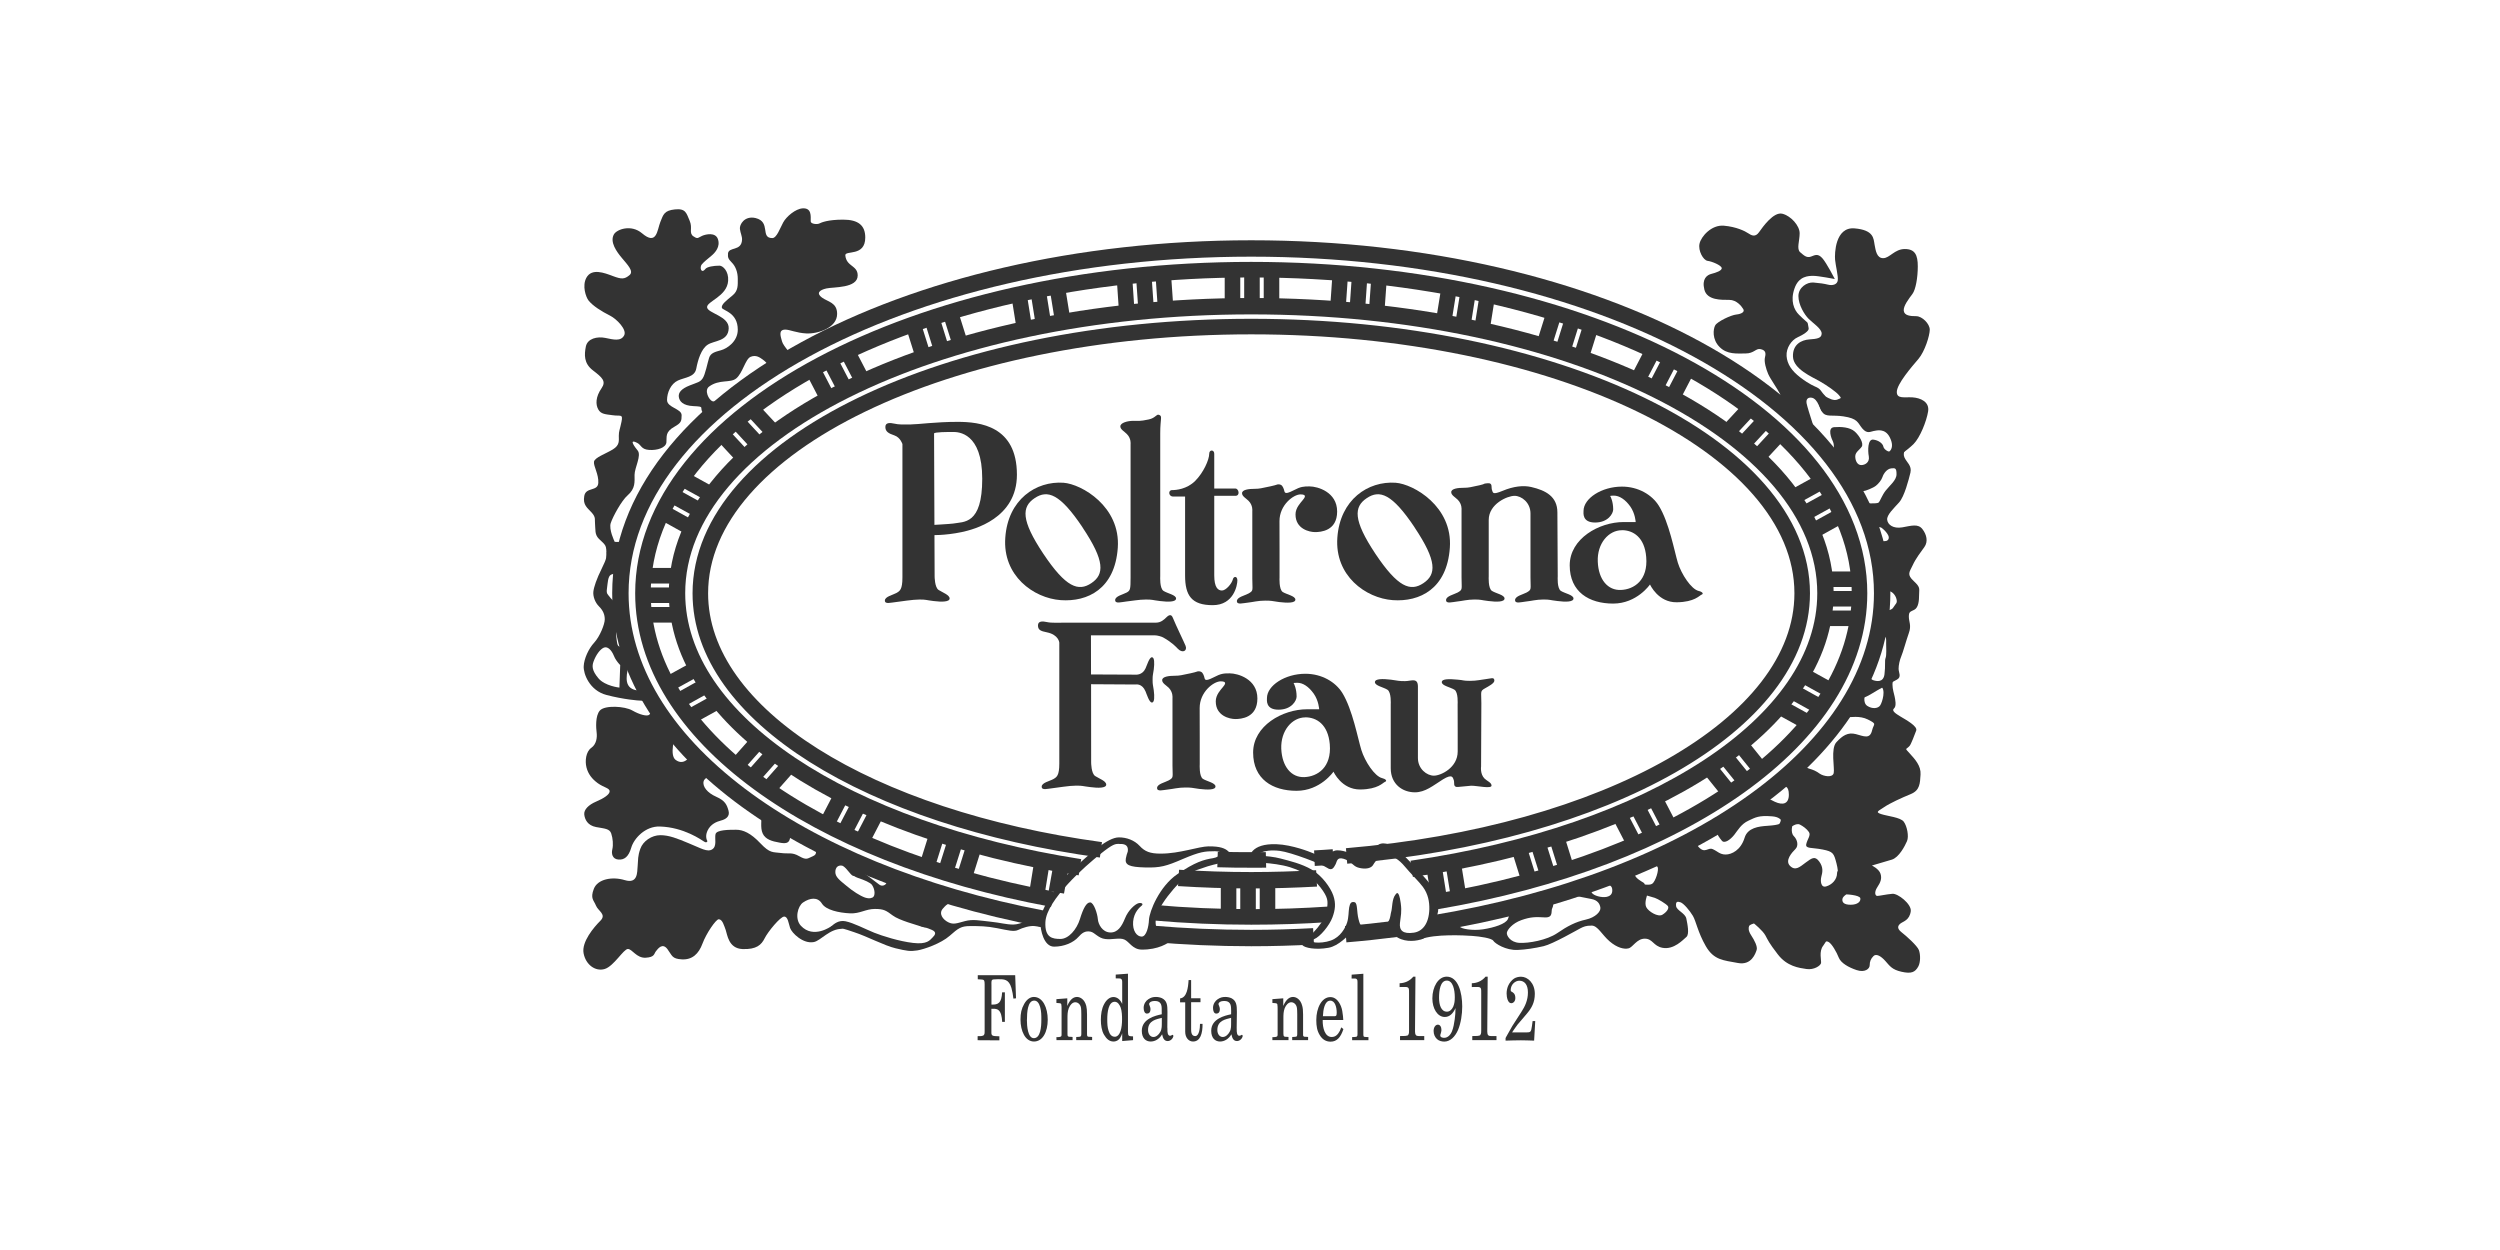 <svg width="180" height="90" viewBox="0 0 180 90" fill="none" xmlns="http://www.w3.org/2000/svg">
<path d="M70.389 74.896V74.604C70.513 74.604 70.642 74.614 70.766 74.569C70.795 74.564 70.82 74.549 70.84 74.515C70.899 74.455 70.894 74.331 70.894 74.232V70.864C70.894 70.809 70.894 70.755 70.885 70.695C70.875 70.656 70.865 70.616 70.85 70.586C70.785 70.522 70.706 70.527 70.627 70.522C70.548 70.512 70.478 70.507 70.399 70.507V70.215H73.094L73.153 71.879L72.965 71.899C72.936 71.636 72.891 71.374 72.822 71.131C72.633 70.492 72.287 70.502 71.861 70.502C71.757 70.502 71.657 70.507 71.548 70.517C71.35 70.527 71.385 70.69 71.385 70.923V72.33C71.89 72.35 72.108 72.206 72.153 71.448H72.351V73.573H72.153V73.514C72.133 73.222 72.079 72.875 71.885 72.726C71.737 72.607 71.548 72.637 71.38 72.632V74.346C71.38 74.421 71.38 74.47 71.425 74.52C71.439 74.549 71.474 74.564 71.499 74.574C71.642 74.619 71.806 74.594 71.955 74.614V74.906" fill="#333333"/>
<path d="M73.936 73.42C73.936 73.876 74.001 74.748 74.437 74.748C74.917 74.748 74.977 73.945 74.977 73.42C74.977 73.083 74.977 72.825 74.892 72.513C74.813 72.236 74.684 72.043 74.461 72.043C73.986 72.043 73.941 72.909 73.941 73.42M73.476 73.415C73.476 72.954 73.54 72.637 73.743 72.28C73.912 71.978 74.159 71.78 74.437 71.78C75.081 71.78 75.437 72.553 75.437 73.42C75.437 74.287 75.076 74.99 74.447 74.99C73.817 74.99 73.476 74.232 73.476 73.415Z" fill="#333333"/>
<path d="M76.061 74.673H76.171C76.25 74.658 76.329 74.673 76.398 74.619C76.428 74.604 76.433 74.534 76.433 74.49V72.677C76.433 72.548 76.438 72.429 76.413 72.31C76.393 72.236 76.339 72.246 76.294 72.231L76.061 72.211V71.939L76.844 71.879V72.429C77.067 71.889 77.34 71.78 77.548 71.78C77.741 71.78 78.083 71.919 78.212 72.429C78.246 72.573 78.266 72.756 78.266 73.043V74.445C78.266 74.48 78.271 74.505 78.271 74.539C78.276 74.599 78.316 74.638 78.355 74.644C78.415 74.648 78.484 74.648 78.548 74.653L78.633 74.663V74.891H77.488V74.663C77.568 74.668 77.637 74.653 77.716 74.648C77.746 74.648 77.8 74.638 77.82 74.599C77.835 74.584 77.84 74.554 77.85 74.534C77.855 74.5 77.855 74.47 77.855 74.44V73.028C77.855 72.791 77.845 72.682 77.835 72.588C77.805 72.325 77.617 72.162 77.419 72.162C77.221 72.162 77.047 72.35 76.953 72.588C76.859 72.835 76.859 73.073 76.859 73.341V74.425C76.864 74.46 76.864 74.5 76.864 74.534C76.874 74.683 77.062 74.644 77.141 74.653L77.226 74.663V74.891H76.067" fill="#333333"/>
<path d="M80.253 74.648C80.684 74.648 80.788 73.93 80.788 73.415C80.793 73.167 80.773 72.766 80.689 72.548C80.6 72.31 80.461 72.127 80.258 72.127C79.807 72.127 79.723 72.895 79.723 73.39C79.723 73.702 79.733 73.97 79.822 74.227C79.901 74.485 80.05 74.643 80.248 74.643H80.253M80.798 70.7C80.798 70.616 80.793 70.571 80.753 70.507C80.694 70.442 80.609 70.447 80.535 70.447C80.471 70.447 80.396 70.442 80.332 70.442V70.17L81.214 70.106V74.282C81.214 74.604 81.278 74.604 81.491 74.614H81.58V74.891L80.798 74.956V74.391C80.768 74.465 80.753 74.554 80.709 74.609C80.6 74.876 80.382 74.99 80.174 74.99C79.881 74.99 79.673 74.812 79.49 74.5C79.321 74.222 79.262 73.811 79.262 73.425C79.262 73.038 79.321 72.622 79.49 72.31C79.648 71.998 79.896 71.785 80.164 71.785C80.431 71.785 80.659 71.963 80.798 72.285V70.71V70.7Z" fill="#333333"/>
<path d="M82.66 74.158C82.66 74.47 82.839 74.663 83.042 74.663C83.23 74.668 83.428 74.51 83.542 74.297C83.666 74.069 83.646 73.846 83.651 73.573V73.286C83.289 73.385 82.66 73.459 82.66 74.158ZM84.052 73.99C84.052 74.079 84.052 74.173 84.057 74.267C84.062 74.361 84.087 74.49 84.147 74.534C84.191 74.579 84.246 74.584 84.295 74.569C84.34 74.554 84.384 74.525 84.424 74.505C84.469 74.52 84.483 74.539 84.483 74.604C84.434 74.827 84.236 74.956 84.077 74.956C83.844 74.956 83.735 74.787 83.671 74.47C83.473 74.812 83.161 74.99 82.849 74.99C82.507 74.99 82.21 74.762 82.21 74.217C82.21 73.355 83.195 73.118 83.646 73.028C83.651 72.88 83.646 72.721 83.641 72.568C83.631 72.166 83.403 72.072 83.156 72.072C83.027 72.072 82.863 72.082 82.769 72.206C82.72 72.27 82.735 72.32 82.769 72.394C82.799 72.474 82.834 72.553 82.834 72.662C82.834 72.89 82.725 72.979 82.581 72.979C82.418 72.979 82.343 72.791 82.343 72.568C82.343 72.285 82.502 72.058 82.675 71.948C82.868 71.82 83.017 71.78 83.23 71.78C83.374 71.78 83.527 71.81 83.661 71.869C84.028 72.058 84.057 72.365 84.057 72.865L84.047 73.995L84.052 73.99Z" fill="#333333"/>
<path d="M84.969 71.884C85.454 71.834 85.548 71.111 85.578 70.566H85.761V71.874H86.435V72.156H85.761V74.098C85.761 74.287 85.771 74.599 86.054 74.599C86.336 74.599 86.4 74.049 86.4 73.717H86.584C86.589 74.401 86.43 74.99 85.895 74.99C85.578 74.99 85.335 74.698 85.335 74.292V72.166H84.964" fill="#333333"/>
<path d="M87.649 74.158C87.649 74.47 87.828 74.663 88.031 74.663C88.224 74.668 88.417 74.51 88.531 74.297C88.66 74.069 88.635 73.846 88.64 73.573V73.286C88.278 73.385 87.649 73.459 87.649 74.158ZM89.041 73.99C89.041 74.079 89.041 74.173 89.046 74.267C89.051 74.361 89.076 74.49 89.135 74.534C89.18 74.579 89.234 74.584 89.284 74.569C89.334 74.554 89.373 74.525 89.413 74.505C89.462 74.52 89.472 74.539 89.472 74.604C89.423 74.827 89.225 74.956 89.066 74.956C88.833 74.956 88.724 74.787 88.66 74.47C88.462 74.812 88.15 74.99 87.847 74.99C87.505 74.99 87.208 74.762 87.208 74.217C87.203 73.355 88.189 73.118 88.64 73.028C88.65 72.88 88.64 72.721 88.635 72.568C88.625 72.166 88.397 72.072 88.154 72.072C88.026 72.072 87.857 72.082 87.763 72.206C87.714 72.27 87.728 72.32 87.763 72.394C87.793 72.474 87.828 72.553 87.828 72.662C87.828 72.89 87.719 72.979 87.575 72.979C87.406 72.979 87.337 72.791 87.337 72.568C87.337 72.285 87.501 72.058 87.669 71.948C87.862 71.82 88.011 71.78 88.224 71.78C88.368 71.78 88.521 71.81 88.66 71.869C89.021 72.058 89.056 72.365 89.056 72.865L89.041 73.995V73.99Z" fill="#333333"/>
<path d="M91.612 74.673H91.721C91.801 74.658 91.885 74.673 91.949 74.619C91.979 74.604 91.989 74.534 91.989 74.49V72.677C91.989 72.548 91.989 72.429 91.969 72.31C91.939 72.236 91.89 72.246 91.845 72.231L91.612 72.211V71.939L92.395 71.879V72.429C92.623 71.889 92.895 71.78 93.099 71.78C93.302 71.78 93.634 71.919 93.762 72.429C93.802 72.573 93.822 72.756 93.822 73.043V74.539C93.827 74.599 93.871 74.638 93.906 74.644C93.97 74.648 94.035 74.648 94.099 74.653L94.183 74.663V74.891H93.039V74.663C93.118 74.668 93.188 74.653 93.267 74.648C93.302 74.648 93.351 74.638 93.376 74.599C93.386 74.584 93.391 74.554 93.396 74.534C93.401 74.5 93.401 74.47 93.401 74.44V73.028C93.401 72.791 93.391 72.682 93.381 72.588C93.351 72.325 93.163 72.162 92.97 72.162C92.776 72.162 92.593 72.35 92.499 72.588C92.405 72.835 92.405 73.073 92.405 73.341V74.425C92.41 74.46 92.41 74.5 92.415 74.534C92.42 74.683 92.613 74.644 92.687 74.653L92.772 74.663V74.891H91.612" fill="#333333"/>
<path d="M96.007 73.167C96.165 73.167 96.244 73.182 96.244 72.929C96.244 72.508 96.12 72.047 95.779 72.047C95.372 72.047 95.268 72.706 95.249 73.167H96.011M95.234 73.434C95.219 74.034 95.402 74.663 95.878 74.663C96.145 74.663 96.314 74.514 96.472 74.217C96.487 74.168 96.512 74.123 96.527 74.079C96.541 74.044 96.551 74.004 96.571 73.97L96.725 74.093C96.537 74.683 96.254 75 95.803 75C95.506 75 95.234 74.871 95.035 74.549C94.827 74.222 94.773 73.885 94.773 73.439C94.773 72.582 95.159 71.79 95.788 71.79C96.125 71.79 96.383 72.043 96.546 72.444C96.636 72.662 96.665 72.909 96.695 73.162C96.705 73.251 96.71 73.345 96.715 73.439H95.229L95.234 73.434Z" fill="#333333"/>
<path d="M97.319 70.175L98.161 70.11V74.45C98.161 74.5 98.161 74.559 98.176 74.604C98.186 74.633 98.216 74.648 98.236 74.653C98.3 74.668 98.374 74.658 98.439 74.668H98.528V74.896H97.354V74.668C97.458 74.668 97.557 74.668 97.661 74.648C97.696 74.633 97.71 74.604 97.735 74.554C97.745 74.46 97.74 74.366 97.74 74.272V70.72C97.74 70.635 97.74 70.581 97.701 70.517C97.626 70.427 97.522 70.457 97.433 70.452H97.314" fill="#333333"/>
<path d="M100.772 71.067V70.794C101.119 70.784 101.486 70.65 101.758 70.319H101.912L101.882 74.138C101.882 74.227 101.877 74.336 101.897 74.421C101.907 74.455 101.917 74.495 101.942 74.52C101.956 74.554 101.991 74.564 102.021 74.579C102.08 74.594 102.15 74.594 102.214 74.599H102.546V74.891H100.802V74.599C100.981 74.579 101.169 74.614 101.347 74.554C101.362 74.549 101.382 74.534 101.397 74.505C101.456 74.421 101.451 74.287 101.451 74.178V71.557C101.451 71.166 101.471 71.062 101.164 71.062" fill="#333333"/>
<path d="M103.611 71.84C103.611 72.36 103.764 72.84 104.176 72.84C104.359 72.845 104.532 72.706 104.631 72.484C104.726 72.256 104.745 72.058 104.745 71.795C104.745 71.275 104.612 70.601 104.171 70.601C103.705 70.601 103.611 71.305 103.611 71.84ZM104.022 73.222C103.497 73.222 103.13 72.617 103.13 71.884C103.13 71.052 103.556 70.319 104.161 70.319C104.983 70.319 105.28 71.458 105.28 72.464C105.28 73.033 105.186 73.653 104.983 74.148C104.765 74.653 104.409 74.995 103.987 74.995C103.824 74.995 103.611 74.951 103.467 74.817C103.324 74.688 103.22 74.485 103.22 74.227C103.22 73.97 103.353 73.776 103.527 73.776C103.685 73.776 103.784 73.94 103.784 74.163C103.784 74.242 103.75 74.361 103.73 74.425C103.715 74.465 103.7 74.505 103.7 74.554C103.7 74.708 103.913 74.723 103.978 74.723C104.215 74.723 104.413 74.554 104.537 74.267C104.646 74.004 104.696 73.697 104.74 73.395C104.775 73.127 104.8 72.855 104.795 72.583C104.617 72.984 104.364 73.222 104.027 73.222H104.022Z" fill="#333333"/>
<path d="M105.969 71.067V70.794C106.326 70.784 106.687 70.65 106.96 70.319H107.113L107.084 74.138C107.084 74.227 107.079 74.336 107.099 74.421C107.108 74.455 107.113 74.495 107.138 74.52C107.163 74.554 107.193 74.564 107.217 74.579C107.282 74.594 107.351 74.594 107.416 74.599H107.747V74.891H106.004V74.599C106.182 74.579 106.365 74.614 106.539 74.554C106.559 74.549 106.578 74.534 106.588 74.505C106.653 74.421 106.648 74.287 106.648 74.178V71.557C106.648 71.166 106.668 71.062 106.36 71.062" fill="#333333"/>
<path d="M108.401 74.737L108.451 74.643L108.887 73.871L109.541 72.855C109.793 72.469 110.011 72.023 110.011 71.458C110.011 70.893 109.764 70.611 109.387 70.611C109.12 70.611 108.778 70.854 108.768 71.285C108.768 71.309 108.778 71.334 108.783 71.359C108.798 71.369 108.822 71.379 108.832 71.403C108.882 71.423 108.931 71.453 108.976 71.498C109.065 71.567 109.105 71.716 109.105 71.859C109.105 72.092 108.961 72.231 108.808 72.231C108.565 72.231 108.476 71.81 108.476 71.532C108.476 71.334 108.515 71.156 108.58 70.992C108.674 70.764 108.852 70.566 109.011 70.457C109.159 70.363 109.353 70.323 109.511 70.323C110.002 70.323 110.507 70.789 110.507 71.557C110.507 72.186 110.269 72.582 109.947 72.969L109.263 73.772L109.021 74.108L108.872 74.331H109.937C110.219 74.331 110.239 74.277 110.299 73.88L110.348 73.519H110.537L110.457 74.926C110.135 74.916 109.818 74.901 109.506 74.901C109.135 74.901 108.773 74.916 108.401 74.926" fill="#333333"/>
<path d="M83.096 65.716C85.375 65.915 87.708 66.019 90.091 66.019C91.989 66.019 93.851 65.954 95.689 65.83" stroke="#333333" stroke-width="1.12"/>
<path d="M96.893 67.262C98.147 67.158 99.286 67.034 100.505 66.88M82.938 67.232C85.271 67.43 87.659 67.539 90.091 67.539C91.602 67.539 93.099 67.495 94.575 67.415" stroke="#333333" stroke-width="1.18"/>
<path d="M94.639 61.788C95.095 61.768 95.541 61.733 95.992 61.703M87.664 61.882C88.585 61.911 89.15 61.916 90.091 61.916C90.547 61.916 90.696 61.921 91.151 61.911" stroke="#333333" stroke-width="1.12"/>
<path d="M103.091 66.504C121.842 63.442 135.515 53.95 135.515 42.71C135.515 28.997 115.179 17.89 90.091 17.89C65.004 17.89 44.668 29.002 44.668 42.71C44.668 53.549 57.38 62.769 75.101 66.152M84.855 63.21C86.569 63.319 88.318 63.378 90.091 63.378C91.682 63.378 93.252 63.328 94.793 63.244" stroke="#333333" stroke-width="1.18"/>
<path d="M96.953 61.629C115.59 60.059 129.758 52.182 129.758 42.715C129.758 32.108 111.998 23.513 90.091 23.513C68.185 23.513 50.424 32.108 50.424 42.715C50.419 51.498 62.616 58.914 79.267 61.188M103.309 64.933C121.034 61.951 133.885 53.133 133.885 42.715C133.885 29.849 114.272 19.416 90.086 19.416C65.901 19.416 46.293 29.849 46.293 42.715C46.288 52.915 58.618 61.584 75.774 64.74" stroke="#333333" stroke-width="1.12"/>
<path d="M101.644 62.556C118.855 60.059 131.433 52.122 131.433 42.71C131.433 31.296 112.925 22.046 90.087 22.046C67.248 22.046 48.745 31.296 48.745 42.71C48.745 51.979 60.947 59.816 77.756 62.441" stroke="#333333" stroke-width="1.18"/>
<path d="M131.17 34.669L129.06 35.834M131.849 35.903L129.738 37.067M132.533 37.127L130.417 38.301M126.102 29.26L124.457 31.033M127.128 30.216L125.483 31.989M128.153 31.177L126.513 32.95M118.998 25.277L117.883 27.422M120.237 25.925L119.122 28.071M121.48 26.575L120.365 28.72M111.884 22.577L111.161 24.88M113.222 22.998L112.503 25.301M114.564 23.414L113.841 25.722M104.339 20.709L103.953 23.097M105.721 20.937L105.34 23.325M107.108 21.16L106.727 23.548M96.502 19.708L96.333 22.126M97.899 19.812L97.731 22.225M99.301 19.906L99.127 22.324M88.739 19.505V21.928M90.141 19.505V21.928M91.548 19.505V21.928M130.467 52.177L128.351 51.008M131.145 50.948L129.035 49.779M131.824 49.72L129.714 48.556M124.661 57.265L123.145 55.382M125.755 56.383L124.235 54.5M126.84 55.501L125.324 53.619M117.765 60.906L116.65 58.761M119.008 60.257L117.893 58.112M120.247 59.608L119.132 57.463M110.155 63.566L109.437 61.263M111.498 63.145L110.774 60.842M112.835 62.724L112.117 60.42M103.641 64.829L103.259 62.442M105.028 64.607L104.641 62.219M133.821 44.518H131.403M133.821 43.111H131.403M133.821 41.704H131.403M88.457 65.969V63.546M89.859 65.969V63.546M91.26 65.969V63.546M49.463 51.721L51.574 50.557M48.78 50.498L50.895 49.323M48.101 49.264L50.216 48.1M55.136 57.002L56.736 55.189M54.086 56.066L55.686 54.258M53.03 55.13L54.63 53.326M61.972 60.708L63.087 58.558M60.729 60.059L61.848 57.909M59.485 59.41L60.6 57.26M69.408 63.234L70.132 60.931M68.071 62.813L68.799 60.51M66.738 62.392L67.461 60.089M76.057 64.24L76.398 62.333M74.63 64.498L75.016 62.11M49.067 34.427L51.178 35.591M48.388 35.655L50.499 36.819M47.71 36.879L49.82 38.053M54.056 29.369L55.696 31.132M53.03 30.32L54.67 32.093M52 31.276L53.645 33.049M60.972 25.242L62.086 27.387M59.733 25.891L60.848 28.036M58.49 26.54L59.604 28.685M68.422 22.492L69.146 24.796M67.085 22.913L67.803 25.217M65.742 23.335L66.466 25.638M76.141 20.783L76.527 23.171M74.759 21.011L75.14 23.399M73.371 21.234L73.753 23.622M83.75 19.718L83.919 22.131M82.348 19.817L82.517 22.235M80.956 19.921L81.12 22.329M46.204 41.452H48.621M46.204 42.858H48.621M46.204 44.265H48.621" stroke="#333333" stroke-width="1.12"/>
<path d="M65.589 30.558C66.094 30.558 67.362 30.374 68.953 30.374C70.543 30.374 73.218 30.662 73.218 34.179C73.218 37.335 70.107 38.127 69.24 38.311C68.021 38.568 67.035 38.529 67.035 38.529V37.805C67.035 37.805 68.447 37.726 68.626 37.696C69.383 37.553 70.721 37.805 70.721 34.471C70.721 31.137 68.987 31.102 68.626 31.102C68.264 31.102 67.253 31.102 67.253 31.212C67.253 31.538 67.293 41.501 67.293 41.501C67.293 41.501 67.293 42.294 67.58 42.477C67.868 42.66 68.373 42.839 68.373 43.091C68.373 43.344 67.798 43.349 67.219 43.275C66.639 43.205 66.708 43.166 66.203 43.166C65.698 43.166 64.865 43.309 64.504 43.349C64.142 43.383 63.711 43.527 63.711 43.24C63.711 42.953 64.286 42.839 64.543 42.695C64.791 42.551 64.975 42.447 64.975 41.575V31.974C64.975 31.974 64.831 31.499 64.4 31.35C63.964 31.206 63.746 31.068 63.746 30.741C63.746 30.414 64.073 30.429 64.4 30.503C64.722 30.577 64.945 30.562 65.589 30.562" fill="#333333"/>
<path d="M81.774 49.284C81.774 49.284 82.229 49.185 82.477 49.779C82.576 50.012 82.745 50.582 82.938 50.582C83.131 50.582 83.126 50.146 83.072 49.71C83.017 49.279 82.987 49.333 82.987 48.947C82.987 48.56 83.017 48.625 83.072 48.194C83.126 47.753 83.126 47.322 82.938 47.322C82.749 47.322 82.586 47.892 82.477 48.124C82.254 48.625 81.774 48.575 81.774 48.575L78.553 48.56C78.549 47.059 78.549 45.855 78.549 45.742H83.121C83.339 45.742 83.641 45.836 83.745 45.895C84.399 46.257 84.726 46.628 84.781 46.688C85.142 47.079 85.509 46.856 85.36 46.495C85.251 46.222 84.686 45.073 84.439 44.468C84.315 44.156 84.102 44.325 83.958 44.468C83.815 44.612 83.577 44.83 83.24 44.83H76.884C76.23 44.83 75.71 44.865 75.383 44.79C75.056 44.716 74.734 44.706 74.734 45.033C74.734 45.36 74.932 45.439 75.383 45.529C76.225 45.702 76.27 46.267 76.27 46.267V54.976C76.27 55.843 76.086 55.952 75.839 56.096C75.586 56.239 75.001 56.353 75.001 56.64C75.001 56.928 75.437 56.784 75.799 56.749C76.161 56.71 76.968 56.566 77.478 56.566C77.989 56.566 77.909 56.601 78.489 56.67C79.069 56.749 79.648 56.749 79.648 56.492C79.648 56.234 79.143 56.061 78.856 55.877C78.563 55.694 78.563 54.902 78.563 54.902C78.563 54.902 78.558 51.85 78.558 49.264" fill="#333333"/>
<path d="M83.448 29.869C83.716 29.968 83.537 30.087 83.537 31.207V41.496C83.537 41.496 83.483 42.363 83.775 42.546C84.062 42.73 84.677 42.834 84.677 43.091C84.677 43.349 84.102 43.349 83.522 43.275C82.943 43.205 83.012 43.166 82.507 43.166C82.001 43.166 81.447 43.275 81.09 43.309C80.723 43.349 80.292 43.493 80.292 43.205C80.292 42.918 80.867 42.804 81.124 42.66C81.377 42.517 81.402 42.442 81.402 41.571V31.97C81.402 31.97 81.456 31.568 81.129 31.246C80.951 31.063 80.664 30.919 80.664 30.701C80.664 30.444 81.169 30.3 81.605 30.3C81.932 30.3 82.066 30.34 82.705 30.201C83.21 30.097 83.255 29.795 83.448 29.869Z" fill="#333333"/>
<path d="M112.157 41.496C112.157 41.496 112.097 42.363 112.384 42.546C112.677 42.729 113.291 42.834 113.291 43.091C113.291 43.349 112.716 43.349 112.137 43.274C111.552 43.205 111.627 43.165 111.121 43.165C110.616 43.165 110.239 43.274 109.878 43.309C109.516 43.349 109.085 43.492 109.085 43.205C109.085 42.918 109.66 42.799 109.917 42.66C110.299 42.442 110.195 42.442 110.195 41.57V36.968C110.195 36.19 109.556 35.7 109.045 35.7C108.535 35.7 107.188 36.279 107.188 37.438V41.496C107.188 41.496 107.133 42.363 107.421 42.546C107.713 42.729 108.327 42.834 108.327 43.091C108.327 43.349 107.752 43.349 107.168 43.274C106.593 43.205 106.663 43.165 106.157 43.165C105.652 43.165 105.275 43.274 104.914 43.309C104.552 43.349 104.116 43.492 104.116 43.205C104.116 42.918 104.696 42.799 104.953 42.66C105.335 42.442 105.231 42.442 105.231 41.57V36.705C105.231 36.705 105.28 36.304 104.958 35.982C104.775 35.799 104.488 35.655 104.488 35.437C104.488 35.179 104.973 35.12 105.409 35.12C105.746 35.12 105.895 35.075 106.534 34.937C107.039 34.823 106.687 34.833 107.108 34.793C107.505 34.754 107.346 35.11 107.426 35.288C107.5 35.472 107.445 35.65 108.193 35.338C108.971 35.011 109.689 34.932 110.254 35.066C111.275 35.303 112.132 35.739 112.132 36.894" fill="#333333"/>
<path d="M104.983 56.66C104.582 56.7 104.746 56.348 104.671 56.165C104.597 55.981 104.587 55.694 103.893 56.115C103.175 56.566 102.62 57.047 101.872 57.047C101 57.047 100.133 56.477 100.133 55.313V50.71C100.133 50.71 100.188 49.843 99.895 49.66C99.608 49.477 98.994 49.373 98.994 49.115C98.994 48.858 99.569 48.867 100.148 48.937C100.728 49.011 100.658 49.041 101.164 49.041C101.6 49.041 102.09 48.758 102.09 49.437V54.579C102.09 55.357 102.729 55.848 103.239 55.848C103.75 55.848 104.954 55.268 104.954 54.109V52.672L104.949 50.71C104.949 50.71 105.008 49.843 104.721 49.66C104.428 49.477 103.809 49.373 103.809 49.115C103.809 48.858 104.384 48.882 104.968 48.937C105.399 48.971 105.33 49.021 105.835 49.021C106.341 49.021 106.613 48.937 106.975 48.897C107.336 48.862 107.594 48.719 107.594 49.006C107.594 49.199 107.188 49.407 106.935 49.551C106.549 49.769 106.658 49.769 106.658 50.636C106.658 51.503 106.638 55.194 106.638 55.194C106.638 55.194 106.559 55.729 106.886 56.056C107.064 56.234 107.391 56.343 107.391 56.561C107.391 56.814 106.365 56.571 105.934 56.571" fill="#333333"/>
<path d="M86.381 53.069V55.03C86.381 55.03 86.326 55.897 86.614 56.081C86.901 56.259 87.515 56.368 87.515 56.626C87.515 56.883 86.941 56.873 86.361 56.804C85.781 56.73 85.851 56.7 85.345 56.7C84.84 56.7 84.464 56.804 84.102 56.843C83.74 56.878 83.309 57.022 83.309 56.735C83.309 56.447 83.884 56.333 84.142 56.19C84.528 55.972 84.419 55.972 84.419 55.11V50.245C84.419 50.245 84.469 49.843 84.147 49.517C83.963 49.338 83.676 49.194 83.676 48.972C83.676 48.714 84.161 48.654 84.597 48.654C84.934 48.654 85.083 48.61 85.722 48.476C86.227 48.367 86.178 48.333 86.297 48.333C86.564 48.333 86.624 48.511 86.693 48.694C86.767 48.877 86.658 49.14 87.382 48.769C87.912 48.491 88.1 48.481 88.541 48.481C89.115 48.481 90.532 48.882 90.532 50.289C90.532 51.696 89.338 51.771 88.942 51.771C88.546 51.771 87.535 51.553 87.535 50.502C87.53 50.032 87.887 49.67 88.035 49.487C88.179 49.309 88.402 49.056 87.892 49.056C87.382 49.056 86.376 49.819 86.376 50.978" fill="#333333"/>
<path d="M92.127 39.618V41.57C92.127 41.57 92.073 42.442 92.36 42.626C92.648 42.804 93.267 42.913 93.267 43.171C93.267 43.428 92.687 43.418 92.108 43.349C91.533 43.275 91.602 43.245 91.092 43.245C90.582 43.245 90.215 43.349 89.853 43.389C89.487 43.423 89.056 43.567 89.056 43.279C89.056 42.992 89.631 42.878 89.888 42.735C90.275 42.517 90.166 42.517 90.166 41.65V36.785C90.166 36.785 90.22 36.383 89.893 36.057C89.715 35.878 89.427 35.735 89.427 35.512C89.427 35.254 89.913 35.195 90.349 35.195C90.681 35.195 90.829 35.15 91.469 35.016C91.974 34.907 91.929 34.873 92.048 34.873C92.311 34.873 92.37 35.051 92.439 35.234C92.514 35.413 92.41 35.68 93.128 35.309C93.658 35.031 93.851 35.021 94.287 35.021C94.862 35.021 96.274 35.422 96.274 36.829C96.274 38.236 95.08 38.311 94.684 38.311C94.287 38.311 93.277 38.093 93.277 37.042C93.272 36.572 93.638 36.21 93.782 36.027C93.926 35.849 94.144 35.596 93.638 35.596C93.133 35.596 92.123 36.359 92.123 37.518" fill="#333333"/>
<path d="M77.949 37.979C76.324 35.546 75.423 35.239 74.491 35.868C73.56 36.492 73.5 37.439 75.12 39.871C76.745 42.303 77.647 42.611 78.578 41.986C79.51 41.362 79.569 40.411 77.944 37.979M76.572 34.758C77.875 34.853 80.689 36.473 80.481 39.44C80.273 42.398 78.316 43.349 76.369 43.21C74.417 43.066 72.178 41.456 72.381 38.707C72.574 35.962 74.59 34.62 76.577 34.758H76.572Z" fill="#333333"/>
<path d="M101.857 37.979C100.232 35.546 99.336 35.239 98.404 35.868C97.473 36.492 97.413 37.439 99.028 39.871C100.653 42.303 101.555 42.611 102.486 41.986C103.418 41.362 103.477 40.411 101.852 37.979M100.485 34.758C101.783 34.853 104.602 36.473 104.389 39.44C104.181 42.398 102.224 43.349 100.277 43.21C98.33 43.066 96.091 41.456 96.289 38.707C96.487 35.962 98.503 34.62 100.49 34.758H100.485Z" fill="#333333"/>
<path d="M87.421 35.175H88.947C89.195 35.175 89.309 35.7 88.947 35.7H87.426V41.427C87.426 42.298 87.694 42.517 87.981 42.517C88.268 42.517 88.689 42.021 88.764 41.719C88.818 41.476 89.091 41.461 89.091 41.793C89.091 42.125 88.838 43.572 87.317 43.572C85.796 43.572 85.326 42.883 85.326 41.437C85.326 39.985 85.326 35.749 85.326 35.749H84.454C84.132 35.749 84.092 35.288 84.384 35.288C84.677 35.288 85.454 35.224 86.054 34.625C86.648 34.03 87.064 33.104 87.064 32.668C87.064 32.361 87.426 32.361 87.426 32.668V35.184" fill="#333333"/>
<path d="M91.221 50.264C91.221 50.408 91.112 51.097 92.053 51.097C92.995 51.097 93.356 50.448 93.356 50.151C93.356 49.581 93.158 49.214 93.158 49.214C93.158 49.214 93.014 49.16 93.411 49.16C93.807 49.16 94.223 49.432 94.585 49.938C94.947 50.448 94.981 51.067 94.981 51.067C94.981 51.067 95.883 51.067 94.109 51.067C92.336 51.067 90.225 52.261 90.225 54.183C90.225 56.105 91.632 56.938 93.351 56.938C95.07 56.938 96.012 55.56 96.012 55.56C96.012 55.56 96.586 56.858 97.944 56.843C99.222 56.829 99.569 56.353 99.712 56.298C99.901 56.229 99.772 56.086 99.519 56.026C98.974 55.902 98.271 54.817 98.018 54C97.765 53.182 97.384 51.087 96.646 49.888C96.155 49.1 95.169 48.511 93.985 48.511C92.529 48.511 91.221 49.358 91.221 50.264ZM93.981 51.647C94.803 51.647 95.62 52.167 95.744 53.579C95.888 55.263 94.847 55.917 93.916 55.952C92.99 55.991 92.311 55.218 92.251 53.911C92.202 52.598 93.039 51.652 93.981 51.652V51.647Z" fill="#333333"/>
<path d="M114.014 36.79C114.014 36.933 113.905 37.622 114.847 37.622C115.788 37.622 116.15 36.973 116.15 36.676C116.15 36.106 115.951 35.739 115.951 35.739C115.951 35.739 115.808 35.685 116.199 35.685C116.59 35.685 117.016 35.957 117.378 36.463C117.74 36.973 117.769 37.587 117.769 37.587C117.769 37.587 118.671 37.587 116.903 37.587C115.134 37.587 113.019 38.781 113.019 40.703C113.019 42.626 114.425 43.458 116.145 43.458C117.864 43.458 118.8 42.081 118.8 42.081C118.8 42.081 119.38 43.388 120.732 43.364C122.015 43.349 122.362 42.873 122.506 42.819C122.694 42.754 122.565 42.606 122.307 42.551C121.762 42.422 121.059 41.333 120.806 40.52C120.559 39.703 120.177 37.607 119.434 36.413C118.944 35.625 117.958 35.036 116.779 35.036C115.322 35.036 114.014 35.883 114.014 36.79ZM116.774 38.172C117.596 38.172 118.413 38.692 118.527 40.104C118.671 41.793 117.636 42.442 116.704 42.477C115.773 42.517 115.089 41.744 115.04 40.436C114.985 39.123 115.823 38.177 116.769 38.177L116.774 38.172Z" fill="#333333"/>
<path d="M80.59 60.757C80.302 60.767 80.178 60.722 79.188 61.52C78.197 62.308 75.348 64.785 75.269 66.385C75.214 67.519 75.774 67.604 76.354 67.604C76.933 67.604 77.523 66.93 77.756 66.172C77.989 65.409 78.222 64.973 78.489 64.973C78.757 64.973 79.014 65.795 79.044 66.172C79.074 66.553 79.366 67.108 79.921 67.138C80.476 67.163 80.768 66.697 81.001 66.117C81.234 65.528 81.734 65.092 81.967 65.032C82.2 64.973 82.343 65.087 82.2 65.206C82.056 65.325 81.645 65.677 81.585 66.35C81.531 67.024 81.853 67.435 82.2 67.435C82.546 67.435 82.705 66.702 82.725 66.236C82.754 65.622 83.478 63.819 84.766 62.942C86.049 62.065 86.678 61.892 87.337 61.788C87.857 61.703 88.214 61.287 87.481 61.287C86.747 61.287 86.401 61.322 85.177 61.842C83.953 62.372 83.542 62.486 82.433 62.456C81.323 62.427 80.976 62.283 81.06 61.812C81.149 61.347 81.209 61.401 81.209 61.203C81.209 61.005 81.149 60.732 80.594 60.767M87.045 60.941C88.625 60.911 88.556 61.58 88.818 61.867C88.734 61.778 87.793 62.154 88.011 62.08C87.396 62.298 87.525 62.154 86.188 62.635C85.172 63.006 83.582 64.943 83.29 65.885C82.923 67.034 83.839 67.371 83.839 67.371C83.839 67.371 84.548 67.45 84.345 67.683C84.142 67.916 83.374 68.386 82.205 68.371C81.536 68.367 81.303 67.787 80.946 67.643C80.6 67.495 80.069 67.673 79.579 67.609C79.079 67.554 78.831 67.148 78.524 67.079C78.113 66.994 77.88 67.202 77.647 67.46C77.29 67.866 76.626 68.159 75.893 68.159C75.16 68.159 74.902 66.994 74.902 66.345C74.902 65.355 76.215 63.512 77.35 62.486C78.489 61.466 79.742 60.291 80.565 60.291C81.12 60.291 81.674 60.495 82.056 60.906C82.433 61.317 82.814 61.461 83.567 61.461C84.969 61.461 86.252 60.95 87.04 60.935L87.045 60.941Z" fill="#333333"/>
<path d="M92.232 61.822C92.811 61.976 93.723 62.184 94.456 62.62C95.189 63.056 95.794 63.893 95.997 64.473C96.2 65.062 96.13 65.523 95.937 66.048C95.719 66.638 95.05 67.45 94.609 67.624C94.03 67.856 95.065 67.99 95.818 67.718C96.517 67.47 96.869 66.801 96.992 66.42C97.111 66.043 97.087 65.657 97.141 65.335C97.201 65.013 97.295 64.904 97.528 64.958C97.76 65.018 97.671 65.632 97.815 66.187C97.963 66.747 97.993 66.801 98.984 66.776C100.183 66.742 100.074 65.919 100.163 65.662C100.252 65.399 100.208 64.731 100.475 64.409C100.53 64.344 100.713 64.002 100.852 65.023C100.941 65.667 100.852 65.929 100.797 66.454C100.738 66.98 101 67.267 101.788 67.153C102.387 67.069 102.878 66.549 102.912 65.464C102.922 64.929 102.828 64.374 102.447 63.854C102.179 63.487 101.555 62.883 101.144 62.387C100.733 61.887 100.267 61.595 99.831 61.595C99.395 61.595 99.073 61.917 98.865 62.273C98.662 62.625 98.053 62.561 97.731 62.447C97.409 62.333 97.245 61.981 96.735 61.832C96.239 61.689 96.269 62.04 96.155 62.243C96.036 62.447 95.922 62.744 95.541 62.476C95.164 62.214 92.97 61.367 92.142 61.263C90.874 61.109 90.359 61.59 90.602 61.605C91.191 61.634 91.736 61.689 92.237 61.822M89.893 62.1C89.893 61.634 90.082 60.723 91.895 60.782C93.064 60.822 94.377 61.367 94.377 61.367C94.377 61.367 95.135 61.689 95.397 61.718C95.665 61.753 95.749 61.223 96.299 61.223C96.849 61.223 97.379 61.515 97.701 61.664C98.023 61.808 98.345 61.897 98.667 61.545C98.989 61.193 99.078 60.723 99.603 60.723C100.128 60.723 100.649 61.164 101.119 61.634C101.585 62.1 102.64 63.21 103.041 63.74C103.452 64.265 103.591 65.147 103.542 65.612C103.482 66.137 102.808 67.455 102.432 67.599C102.05 67.748 101.263 67.866 100.649 67.515C100.326 67.326 100.183 67.069 99.891 67.103C99.603 67.133 99.484 67.396 98.87 67.336C98.256 67.277 98.226 67.133 97.904 67.069C97.582 67.014 97.528 66.895 97.295 67.128C97.057 67.361 96.383 68.104 95.66 68.238C94.694 68.416 93.941 68.233 93.787 68.064C93.371 67.589 93.564 67.609 93.777 67.619C94.357 67.633 95.511 66.103 95.541 65.548C95.576 64.988 95.689 64.785 95.254 64.141C94.818 63.497 94.124 62.823 92.885 62.442C91.652 62.06 89.893 62.09 89.893 62.09V62.1Z" fill="#333333"/>
<path d="M131.205 29.666C130.928 29.279 130.967 28.65 130.581 28.61C130.194 28.571 130.016 28.715 130.075 29.041C130.155 29.468 130.928 31.766 130.928 31.766L127.465 28.69L127.579 28.452C128.168 28.645 128.203 28.452 128.168 28.373C127.98 28.001 127.465 27.283 127.311 26.931C127.158 26.579 126.999 26.034 127.078 25.727C127.158 25.41 127.118 25.217 126.766 25.138C126.419 25.058 126.301 25.45 125.676 25.45C125.052 25.45 124.354 25.534 123.809 24.984C123.264 24.439 123.343 23.696 123.497 23.424C123.65 23.151 124.626 22.686 125.012 22.646C125.399 22.606 125.632 22.453 125.518 22.259C125.399 22.061 125.052 21.591 124.502 21.591C123.952 21.591 122.907 21.63 122.714 20.852C122.521 20.07 122.907 19.797 123.224 19.718C123.536 19.639 124.002 19.485 123.962 19.292C123.923 19.099 123.264 18.821 122.947 18.782C122.635 18.742 122.248 18.044 122.367 17.538C122.481 17.028 123.224 16.171 124.121 16.25C125.017 16.329 125.637 16.637 125.87 16.795C126.102 16.949 126.38 17.107 126.652 16.716C126.925 16.329 127.698 15.235 128.327 15.388C128.946 15.542 129.575 16.25 129.575 16.795C129.575 17.34 129.337 17.93 129.615 18.163C129.887 18.395 130.08 18.588 130.388 18.475C130.7 18.356 130.893 18.242 131.21 18.593C131.522 18.945 132.107 20.09 132.107 20.09C132.107 20.09 130.928 19.862 130.571 19.862C130.214 19.862 129.511 19.867 129.204 20.768C128.887 21.67 129.174 22.314 129.526 22.661C130.303 23.439 130.095 23.017 130.224 23.637C130.264 23.83 129.843 24.097 129.417 24.291C128.991 24.484 128.594 25.053 128.634 25.633C128.673 26.218 129.01 26.708 129.625 27.179C130.303 27.694 130.65 27.808 130.809 27.887C131.126 28.046 131.091 28.184 131.438 28.536" fill="#333333"/>
<path d="M132.017 32.708C132.017 32.708 132.097 32.049 131.978 31.806C131.859 31.573 131.552 30.795 132.057 30.756C132.562 30.716 133.187 30.756 133.538 31.068C133.89 31.38 134.197 31.93 134.044 32.163C133.89 32.395 133.578 32.549 133.578 32.861C133.578 33.173 133.731 33.485 134.004 33.485C134.276 33.49 134.628 33.292 134.554 32.861C134.475 32.435 134.475 31.613 134.866 31.652C135.252 31.692 135.564 31.93 135.604 32.163C135.644 32.395 136.154 32.708 136.308 32.395C136.461 32.083 137.239 32.276 137.239 32.276C137.239 32.276 136.966 32.589 137.12 32.935C137.274 33.287 137.67 33.525 137.551 34.03C137.427 34.536 137.12 35.744 136.734 36.175C136.347 36.606 135.837 37.077 135.877 37.424C135.916 37.776 136.308 38.083 136.966 37.969C137.63 37.85 138.096 37.696 138.408 38.088C138.72 38.484 138.834 38.989 138.562 39.376C138.289 39.762 137.942 40.198 137.71 40.703C137.472 41.209 137.279 41.362 137.789 41.838C138.294 42.303 138.175 42.383 138.175 42.809C138.175 43.235 138.136 43.745 137.828 43.904C137.511 44.057 137.437 44.057 137.437 44.409C137.437 44.761 137.635 45.038 137.437 45.578C137.244 46.123 137.011 46.985 136.892 47.253C136.778 47.525 136.699 47.882 136.699 48.154C136.699 48.427 136.932 48.739 136.58 48.932C136.233 49.125 135.178 49.675 134.826 49.908C134.475 50.141 133.89 50.374 133.776 50.374C133.662 50.374 134.519 48.58 134.519 48.58C134.519 48.58 134.638 48.892 134.866 48.972C135.099 49.051 135.604 49.165 135.683 48.546C135.763 47.921 135.683 47.57 135.763 47.371C135.842 47.178 135.802 46.594 135.802 46.321C135.802 46.049 135.842 45.816 135.609 45.816C135.376 45.811 135.183 45.459 135.183 45.459L135.609 43.899C135.609 43.899 136.119 44.052 136.313 43.745C136.506 43.433 136.625 43.433 136.545 43.126C136.466 42.809 136.199 42.576 136.04 42.576H135.609C135.609 42.576 135.649 41.565 135.53 40.783C135.416 40.005 135.143 38.95 135.143 38.95C135.143 38.95 135.649 38.989 135.802 38.95C135.961 38.91 136.04 38.756 135.961 38.563C135.877 38.37 135.683 38.167 135.49 38.013C135.297 37.86 134.911 38.053 134.911 38.053L134.054 36.373L134.247 36.22C134.247 36.22 135.143 36.299 135.262 36.18C135.381 36.061 135.495 35.675 135.768 35.323C136.045 34.967 136.55 34.58 136.55 34.149C136.55 33.718 136.471 33.684 136.164 33.723C135.847 33.763 135.614 34.109 135.54 34.342C135.46 34.575 135.267 34.808 135.074 34.967C134.881 35.13 134.291 35.358 134.177 35.358H133.672C133.672 35.358 132.86 34.382 132.543 33.797C132.23 33.208 131.572 32.549 131.572 32.549" fill="#333333"/>
<path d="M46.892 50.686C46.932 50.919 46.892 51.355 46.739 51.468C46.585 51.587 46.075 51.468 45.53 51.156C44.985 50.839 43.548 50.76 43.192 51.156C42.845 51.548 42.919 52.44 42.959 52.757C42.998 53.069 42.959 53.574 42.572 53.846C42.186 54.119 42.107 54.783 42.226 55.253C42.344 55.719 42.612 56.076 43.038 56.388C43.479 56.705 43.895 56.74 43.895 56.972C43.895 57.205 43.469 57.483 42.919 57.716C42.374 57.948 42.027 58.3 42.067 58.647C42.107 58.999 42.3 59.43 42.919 59.548C43.543 59.663 43.895 59.663 44.009 60.014C44.128 60.366 44.163 60.837 44.088 61.149C44.009 61.461 44.088 61.847 44.514 61.887C44.945 61.926 45.257 61.694 45.451 61.03C45.644 60.366 46.461 59.474 47.511 59.509C49.236 59.559 50.509 60.48 50.702 60.599C50.895 60.723 50.935 60.559 50.935 60.559C50.935 60.559 50.732 60.272 50.935 59.821C51.163 59.326 51.599 59.162 51.911 59.078C52.223 58.999 52.57 58.805 52.456 58.379C52.337 57.953 52.223 57.656 51.564 57.364C50.94 57.091 50.548 56.626 50.667 56.234C50.752 55.952 51.45 55.684 51.45 55.684L49.736 54.362C49.736 54.362 49.295 55.194 48.646 54.713C48.18 54.362 48.606 52.999 48.606 52.999" fill="#333333"/>
<path d="M60.367 66.885C60.754 66.846 60.65 66.836 61.487 67.113C62.458 67.43 63.667 68.084 64.484 68.277C65.297 68.471 65.529 68.51 66.04 68.431C66.545 68.352 67.754 67.926 68.373 67.381C68.997 66.831 69.195 66.677 69.854 66.677C70.513 66.677 71.023 66.677 71.801 66.831C72.584 66.984 73.01 67.108 73.322 66.95C73.634 66.796 74.144 66.638 74.491 66.677C74.843 66.717 75.076 66.791 75.076 66.791L74.957 66.093H74.377C74.377 66.093 73.5 66.568 72.96 66.568C72.421 66.568 72.084 66.439 71.306 66.36C70.528 66.281 70.057 66.167 69.478 66.32C68.893 66.474 68.655 66.593 68.269 66.4C67.883 66.207 67.57 65.781 67.883 65.424C68.195 65.072 68.388 64.78 69.77 65.196C69.864 65.226 69.517 64.998 69.517 64.998L68.076 64.339L63.791 63.165C63.791 63.165 63.87 63.398 63.83 63.556C63.791 63.71 63.518 63.873 63.285 63.675C63.052 63.482 62.077 62.783 61.923 62.625C61.769 62.471 61.497 62.228 61.497 62.228L61.343 62.818C61.343 62.818 61.304 63.051 61.769 63.209C62.235 63.363 62.661 63.546 62.785 63.715C63.023 64.061 63.018 64.537 62.825 64.616C62.631 64.696 66.287 66.682 66.287 66.682C66.287 66.682 66.753 66.796 67.1 66.955C67.457 67.113 67.338 67.311 67.139 67.505C66.946 67.698 66.753 68.01 65.742 67.891C64.727 67.772 63.523 67.386 62.938 67.153C62.289 66.89 61.457 66.449 60.878 66.331C60.377 66.231 60.06 66.524 59.862 66.682C59.669 66.836 60.377 66.885 60.377 66.885" fill="#333333"/>
<path d="M54.794 58.761C54.873 58.954 54.715 59.583 54.913 60.009C55.106 60.435 55.577 60.574 56.122 60.668C56.548 60.752 56.781 60.712 56.86 60.435C56.939 60.163 56.979 59.89 56.979 59.89L54.878 58.562" fill="#333333"/>
<path d="M49.929 17.023C49.572 16.76 49.889 16.438 49.657 15.898C49.419 15.348 49.379 14.997 48.602 15.076C47.819 15.155 47.759 15.448 47.546 15.978C47.313 16.562 47.299 17.712 46.224 16.795C45.446 16.136 44.41 16.508 44.202 16.874C43.89 17.424 44.395 18.123 44.787 18.588C45.178 19.059 45.644 19.525 45.337 19.797C44.965 20.119 44.747 20.109 44.128 19.877C43.509 19.644 42.607 19.292 42.221 19.995C41.899 20.58 42.186 21.392 42.374 21.635C42.686 22.027 43.311 22.418 43.93 22.73C44.401 22.968 45.144 23.726 44.945 24.137C44.708 24.603 44.163 24.449 43.583 24.33C42.998 24.211 42.3 24.37 42.181 24.949C42.067 25.539 42.028 26.158 42.686 26.663C43.365 27.184 43.662 27.446 43.311 27.952C42.875 28.586 42.88 29.126 43.073 29.473C43.266 29.824 43.583 29.824 44.128 29.898C44.673 29.978 44.871 29.78 44.747 30.369C44.628 30.954 44.554 31.028 44.554 31.38C44.554 31.732 44.633 32.044 44.128 32.356C43.623 32.668 42.805 32.94 42.766 33.252C42.726 33.569 43.117 34.154 43.078 34.773C43.038 35.402 42.186 35.046 42.067 35.71C41.948 36.368 42.3 36.567 42.612 36.918C42.924 37.27 42.805 37.424 42.845 37.775C42.885 38.127 42.805 38.479 43.117 38.791C43.434 39.103 43.474 39.103 43.588 39.296C43.707 39.489 43.667 40.465 43.667 40.465L44.247 38.984C44.247 38.984 43.821 38.122 43.974 37.657C44.128 37.191 44.757 36.037 45.183 35.67C45.763 35.165 45.688 34.694 45.688 34.189C45.688 33.683 46.204 32.792 45.911 32.435C45.773 32.267 45.188 31.533 45.882 31.89C46.179 32.039 46.154 32.356 46.739 32.395C47.318 32.435 47.943 32.242 47.982 31.85C48.022 31.454 47.863 31.107 48.572 30.716C49.042 30.448 49.077 30.325 49.077 29.894C49.077 29.423 48.027 29.349 48.027 28.804C48.027 28.259 48.304 27.63 48.81 27.397C49.315 27.164 50.018 27.164 50.132 26.535C50.251 25.916 50.484 25.128 50.95 24.821C51.42 24.509 52.431 24.588 52.466 23.646C52.505 22.755 50.95 22.557 50.91 22.126C50.87 21.7 52.352 21.348 52.426 20.218C52.475 19.515 52.04 19.128 51.807 19.128C51.371 19.128 50.915 19.208 50.791 19.361C50.479 19.753 50.365 19.247 50.519 19.049C50.682 18.846 50.945 18.653 51.217 18.42C51.495 18.187 51.881 17.761 51.688 17.211C51.51 16.711 50.831 16.86 50.558 16.978C50.286 17.092 50.246 17.251 49.939 17.018" fill="#333333"/>
<path d="M52.416 18.276C52.401 18.519 52.416 18.628 52.688 18.901C52.966 19.178 53.12 19.604 53.12 20.075C53.12 20.545 53.159 20.937 52.728 21.284C52.302 21.635 51.901 21.938 51.98 22.17C52.039 22.359 53.12 22.492 53.12 23.736C53.12 24.598 52.337 25.103 51.911 25.217C51.485 25.336 51.168 25.41 51.054 25.767C50.94 26.119 50.781 26.971 50.588 27.248C50.395 27.521 50.241 27.521 49.657 27.753C49.067 27.986 48.834 28.259 48.874 28.571C48.914 28.888 49.166 29.205 49.924 29.24C50.816 29.279 50.311 29.319 50.623 29.745C50.935 30.171 50.895 30.131 50.895 30.131L52.53 28.848C52.53 28.848 51.519 28.967 51.291 28.888C51.054 28.809 50.677 28.11 51.054 27.833C51.797 27.288 52.57 27.6 53.006 27.248C53.476 26.862 53.664 25.841 54.051 25.688C54.437 25.534 54.705 25.737 54.908 25.881C55.294 26.153 55.374 26.426 55.453 26.579C55.532 26.733 57.088 25.648 57.088 25.648C57.088 25.648 56.389 24.905 56.31 24.593C56.231 24.281 55.993 23.731 56.543 23.731C56.855 23.731 57.355 23.974 58.059 24.008C58.871 24.048 60.273 23.612 60.273 22.601C60.273 21.779 59.614 21.739 59.183 21.427C58.757 21.115 58.99 20.882 59.5 20.768C60.006 20.654 61.754 20.768 61.754 19.832C61.754 19.094 60.942 19.208 60.863 18.39C60.823 17.994 62.299 18.509 62.299 17.102C62.299 16.226 61.794 15.814 60.704 15.814C59.614 15.814 59.149 16.012 58.99 16.092C58.837 16.171 58.371 16.131 58.371 15.938C58.371 15.567 58.45 14.962 57.791 15.002C57.281 15.032 56.622 15.586 56.389 16.017C56.156 16.444 55.923 17.142 55.606 17.142C54.715 17.142 55.527 15.978 54.403 15.7C53.605 15.512 53.233 16.171 53.273 16.483C53.313 16.795 53.441 17.018 53.427 17.261C53.387 18.123 52.451 17.732 52.411 18.276" fill="#333333"/>
<path d="M43.687 39.747C43.657 40.069 43.717 40.158 43.335 40.916C42.954 41.679 42.751 42.289 42.721 42.611C42.691 42.933 42.835 43.374 43.132 43.666C43.424 43.958 43.543 44.251 43.543 44.597C43.543 44.944 43.187 45.831 42.785 46.267C42.374 46.708 42.052 47.431 42.027 47.961C41.993 48.496 42.438 49.715 43.662 50.037C44.886 50.359 45.966 50.448 46.174 50.448C46.382 50.448 46.753 50.537 46.753 50.537L46.258 49.541C46.258 49.541 46.055 49.804 45.644 49.655C45.233 49.512 45.119 49.19 45.119 48.833C45.119 48.476 45.208 48.105 45.297 47.986C45.386 47.872 45.619 47.629 45.619 47.629L45.237 46.985L44.658 47.807L44.598 49.507C44.598 49.507 43.553 49.398 43.083 48.833C42.617 48.278 42.617 47.956 42.736 47.629C42.909 47.154 43.201 46.752 43.469 46.633C43.731 46.514 44.024 46.782 44.202 47.223C44.376 47.664 44.811 48.04 44.811 48.04L45.312 47.282L45.044 46.316C45.044 46.316 45.079 46.609 44.782 46.584C44.489 46.549 44.46 46.524 44.4 46.083C44.346 45.642 44.316 45.321 44.489 45.439C44.668 45.558 44.96 45.94 44.96 45.94L44.638 43.686C44.638 43.686 44.048 43.19 43.905 42.987C43.761 42.779 43.642 42.779 43.702 42.373C43.761 41.962 43.761 41.496 43.994 41.377C44.227 41.263 44.757 41.278 44.757 41.278L45.158 38.92C45.158 38.92 44.316 39.123 44.113 38.955C43.91 38.776 43.702 39.742 43.702 39.742" fill="#333333"/>
<path d="M58.564 60.871C58.718 61.183 58.916 61.49 58.524 61.649C58.138 61.803 58.098 61.961 57.548 61.649C57.004 61.337 56.81 61.495 56.231 61.416C55.641 61.337 55.448 61.456 54.749 60.718C54.046 59.974 53.501 59.742 53.001 59.742C52.5 59.742 51.599 59.742 51.519 60.054C51.44 60.366 51.638 60.916 51.286 61.149C50.93 61.382 50.464 61.069 49.607 60.723C48.755 60.366 48.17 60.133 47.546 60.133C46.922 60.133 46.298 60.559 46.105 61.109C45.911 61.654 45.951 61.887 45.911 62.357C45.872 62.823 45.926 63.655 44.98 63.368C44.083 63.096 43.028 63.289 42.756 63.997C42.483 64.696 42.756 64.815 42.909 65.201C43.063 65.597 43.692 65.83 43.226 66.296C42.756 66.762 41.864 67.817 42.018 68.634C42.171 69.457 42.865 69.967 43.533 69.769C44.192 69.575 44.896 68.327 45.208 68.327C45.52 68.327 45.827 68.991 46.486 68.956C47.15 68.917 47.076 68.679 47.229 68.486C47.383 68.292 47.695 67.866 48.052 68.332C48.403 68.803 48.364 69.035 49.097 69.075C49.84 69.115 50.306 68.679 50.578 67.941C50.851 67.203 51.549 66.187 51.747 66.187C52.02 66.187 52.134 66.653 52.253 66.965C52.367 67.282 52.446 68.292 53.461 68.332C54.477 68.372 54.824 68.02 55.057 67.554C55.289 67.084 56.186 65.994 56.459 65.994C56.731 65.994 56.771 66.459 56.885 66.811C57.004 67.168 57.821 67.985 58.599 67.827C59.099 67.728 59.738 66.851 60.655 66.876C60.769 66.876 59.847 66.692 59.847 66.692C59.847 66.692 58.569 67.629 57.662 66.653C57.197 66.147 57.439 65.236 57.821 64.978C58.321 64.641 58.871 64.562 59.178 65.057C59.466 65.518 60.387 65.721 61.205 65.761C61.908 65.796 62.329 65.444 62.993 65.444C63.657 65.444 63.805 65.568 64.276 65.914C64.742 66.266 65.985 66.593 66.456 66.747C66.921 66.91 67.075 66.187 67.075 66.187L62.795 64.626C62.795 64.626 62.641 64.74 62.285 64.626C61.938 64.507 61.393 64.161 60.927 63.764C60.456 63.378 60.144 63.14 60.144 62.793C60.144 62.447 60.338 62.288 60.61 62.323C60.887 62.367 61.234 63.026 61.432 63.066C61.626 63.105 61.819 62.204 61.819 62.204L58.663 60.643" fill="#333333"/>
<path d="M136.57 48.778C136.417 48.858 136.258 48.932 136.258 49.284C136.258 49.636 136.377 49.953 136.412 50.146C136.451 50.339 136.565 50.844 136.372 51.003C136.179 51.166 136.451 51.359 136.838 51.592C137.224 51.825 138.086 52.291 137.967 52.603C137.848 52.92 137.591 53.594 137.496 53.698C137.224 54.01 137.11 53.817 137.496 54.243C137.888 54.674 138.319 55.144 138.279 55.764C138.24 56.393 138.24 56.898 137.581 57.171C136.917 57.443 136.065 57.834 135.668 58.107C135.282 58.379 134.97 58.459 135.436 58.612C135.901 58.766 136.838 58.845 137.07 59.162C137.303 59.474 137.457 60.212 137.303 60.564C137.15 60.921 136.724 61.733 136.218 61.892C135.708 62.045 134.777 62.318 134.777 62.318C134.777 62.318 135.282 62.556 135.396 62.907C135.51 63.259 135.396 63.532 135.163 63.883C134.93 64.235 135.01 64.507 135.163 64.507C135.317 64.507 135.822 64.389 136.253 64.354C136.644 64.314 137.635 65.092 137.576 65.602C137.492 66.261 137.026 66.341 136.833 66.494C136.639 66.648 136.56 66.846 136.912 67.123C137.264 67.396 138.041 68.094 138.16 68.406C138.279 68.723 138.279 69.288 138.121 69.58C137.888 70.007 137.615 70.125 136.912 69.967C136.213 69.813 136.06 69.541 135.743 69.189C135.431 68.837 135.084 68.639 134.891 68.837C134.697 69.031 134.618 69.229 134.618 69.496C134.618 69.764 134.262 70.041 133.682 69.848C133.102 69.655 132.552 69.343 132.394 68.956C132.24 68.56 131.889 67.941 131.656 67.822C131.423 67.708 131.472 67.832 131.269 68.094C130.952 68.486 131.145 69.149 131.116 69.343C131.071 69.536 130.605 69.848 130.065 69.769C129.516 69.689 128.663 69.576 128.005 68.718C127.341 67.856 127.301 67.703 127.108 67.351C126.915 66.994 126.286 66.489 126.286 66.489C126.286 66.489 125.973 66.568 125.934 66.682C125.894 66.796 125.855 66.994 126.087 67.346C126.32 67.698 126.558 68.164 126.479 68.396C126.399 68.629 126.122 69.531 125.116 69.333C124.101 69.139 123.402 69.139 122.818 68.124C122.238 67.113 122.119 66.331 121.886 65.939C121.654 65.553 121.223 65.038 120.99 64.963C120.757 64.884 120.643 64.924 120.678 65.236C120.717 65.553 121.336 65.746 121.416 66.137C121.495 66.529 121.654 67.272 121.416 67.465C121.183 67.658 120.524 68.396 119.702 68.243C119.028 68.114 119.003 67.584 118.423 67.584C117.844 67.584 117.566 68.208 117.254 68.282C116.942 68.362 116.432 68.243 115.892 67.777C115.347 67.311 115.035 66.643 114.604 66.643C114.173 66.643 114.024 66.722 113.791 66.836C113.559 66.955 111.805 67.97 111.141 68.124C110.482 68.278 109.828 68.372 109.273 68.396C108.416 68.436 107.639 67.931 107.52 67.737C107.406 67.544 106.544 67.425 106.004 67.386C105.454 67.346 103.279 67.232 102.318 67.624C102.12 67.708 102.734 66.99 102.734 66.99L103.12 66.405L105.261 66.251C105.261 66.251 105.028 66.563 105.107 66.717C105.186 66.871 106.004 67.029 106.782 66.91C107.564 66.791 108.416 66.524 108.57 66.172C108.723 65.82 108.649 65.588 108.649 65.588C108.649 65.588 110.329 64.958 110.601 64.919C110.874 64.879 111.845 64.607 111.845 64.607C111.845 64.607 111.884 65.191 111.765 65.384C111.646 65.582 111.879 66.088 111.22 66.053C110.561 66.013 110.205 66.013 109.546 66.246C108.887 66.479 108.53 66.945 108.496 67.148C108.456 67.341 108.728 67.847 109.392 67.886C110.051 67.926 111.374 67.693 112.117 67.188C112.855 66.677 113.474 66.365 114.178 66.212C114.876 66.058 115.268 65.627 115.228 65.35C115.189 65.077 115.03 64.805 114.564 64.725C114.099 64.646 113.276 64.453 113.083 64.453C112.89 64.453 112.657 64.413 112.657 64.413L114.485 63.749C114.485 63.749 114.485 64.027 114.599 64.26C114.718 64.493 115.342 64.651 115.689 64.572C116.041 64.493 116.115 64.26 116.075 63.987C116.036 63.71 115.689 63.631 115.496 63.591C115.302 63.551 116.541 63.125 116.818 63.006C117.091 62.888 117.75 62.501 117.75 62.501C117.75 62.501 117.636 62.774 117.71 63.006C117.789 63.239 118.136 63.432 118.329 63.551C118.528 63.67 118.607 64.413 118.607 64.413C118.607 64.413 118.374 64.998 118.528 65.31C118.681 65.627 119.38 66.053 119.692 65.86C120.009 65.667 120.202 65.389 120.083 65.231C119.959 65.077 119.38 64.725 119.147 64.646C118.914 64.567 118.057 64.334 118.057 64.334L118.136 63.631C118.136 63.631 118.726 63.784 118.959 63.631C119.191 63.477 119.464 62.62 119.345 62.427C119.226 62.229 118.959 62.07 118.959 62.07C118.959 62.07 120.866 61.099 121.213 60.906C121.564 60.713 122.149 60.475 122.149 60.475C122.149 60.475 122.06 60.718 122.302 60.985C122.768 61.49 122.961 60.985 123.318 61.139C123.665 61.292 123.823 61.525 124.249 61.525C124.675 61.525 125.339 61.213 125.612 60.316C125.83 59.598 126.627 59.499 127.247 59.459C127.752 59.425 127.95 59.38 128.069 59.34C128.188 59.301 128.223 59.023 128.223 59.023L129.075 59.34C129.075 59.34 128.881 59.925 129.154 60.197C129.426 60.47 129.506 60.901 129.268 61.134C129.035 61.367 128.49 61.951 128.881 62.343C129.268 62.729 129.585 62.422 130.011 62.105C130.437 61.793 130.67 61.599 130.982 62.026C131.299 62.456 131.22 62.808 131.136 63.12C131.056 63.432 131.101 63.943 131.492 63.819C131.879 63.705 132.27 63.353 132.27 62.848C132.27 62.343 133.4 63.041 133.4 63.041L133.127 64.29C133.127 64.29 132.701 64.483 132.656 64.716C132.617 64.948 132.741 65.142 133.246 65.142C133.751 65.142 133.984 64.909 133.944 64.676C133.905 64.443 132.899 64.364 132.656 64.403C132.424 64.443 132.27 63.229 132.27 63.229C132.27 63.229 132.424 62.917 132.23 62.174C132.037 61.436 131.998 61.317 131.22 61.163C130.437 61.01 129.971 61.124 130.051 60.772C130.13 60.416 130.397 60.143 130.244 59.91C130.09 59.677 129.818 59.484 129.585 59.365C129.347 59.251 128.921 59.519 128.881 59.677C128.842 59.831 128.297 59.558 128.297 59.558C128.297 59.558 128.569 58.855 127.593 58.776C126.622 58.696 126.39 58.855 125.879 59.093C125.374 59.326 125.141 59.752 124.869 60.103C124.591 60.455 124.165 60.767 123.972 60.529C123.779 60.297 123.62 60.064 123.62 59.91C123.62 59.757 123.853 59.444 123.853 59.444L127.123 57.334C127.123 57.334 127.152 57.428 127.782 57.725C128.371 57.998 128.797 57.884 128.797 57.215C128.797 56.546 128.485 56.596 128.252 56.596H128.019L129.808 55.035C129.808 55.035 130.001 55.268 130.274 55.347C130.546 55.427 130.739 55.501 131.012 55.699C131.289 55.897 131.948 56.016 132.027 55.66C132.107 55.308 131.794 53.906 132.22 53.44C132.647 52.974 133.043 52.702 133.622 52.856C134.202 53.009 134.638 53.247 134.792 52.578C134.91 52.088 135.178 52.152 134.479 51.8C133.905 51.513 133.231 51.647 132.924 51.647C132.617 51.647 132.77 51.454 132.77 51.454L133.548 50.047L134.286 50.007C134.286 50.007 134.093 50.592 134.445 50.825C134.797 51.057 135.223 51.023 135.376 50.785C135.53 50.552 135.802 49.621 135.416 49.422C135.029 49.224 136.312 48.6 136.312 48.6" fill="#333333"/>
<path d="M130.477 27.937C130.952 28.16 131.804 28.967 132.29 28.769C132.567 28.65 132.607 28.69 132.404 28.452C132.211 28.219 131.552 27.753 131.002 27.441C130.457 27.129 129.134 26.579 129.094 25.688C129.055 24.786 129.719 24.479 130.264 24.439C130.809 24.4 131.16 24.36 131.16 24.013C131.16 23.666 130.536 23.27 130.224 22.958C129.912 22.646 129.486 21.942 129.486 21.318C129.486 20.694 130.105 20.303 130.571 20.342C131.041 20.382 131.314 20.422 131.621 20.496C131.933 20.575 132.28 20.496 132.32 20.184C132.359 19.872 132.166 19.134 132.126 18.703C132.087 18.276 132.126 16.325 133.528 16.443C134.93 16.562 134.891 17.182 134.97 17.617C135.049 18.044 135.124 18.588 135.589 18.588C136.055 18.588 136.412 17.93 137.145 17.93C137.878 17.93 138.081 18.356 138.081 19.178C138.081 20 137.927 20.858 137.695 21.165C137.462 21.477 137.031 22.022 137.07 22.373C137.11 22.725 137.541 22.765 137.967 22.765C138.393 22.765 138.943 23.31 138.943 23.741C138.938 24.167 138.591 25.296 138.126 25.846C137.66 26.391 136.57 27.64 136.57 28.224C136.57 28.734 137.115 28.576 137.7 28.61C138.279 28.65 138.938 28.928 138.824 29.626C138.71 30.33 138.245 31.499 137.779 31.969C137.308 32.435 136.555 32.935 136.555 32.935L135.891 32.608C135.891 32.608 136.501 32.376 136.07 31.499C135.728 30.81 135.133 30.993 134.901 31.033C134.668 31.073 134.435 31.266 134.078 30.84C133.731 30.414 133.766 30.136 132.721 29.978C131.898 29.854 131.472 30.057 131.2 29.666C130.923 29.279 130.878 28.526 130.15 28.61" fill="#333333"/>
</svg>

